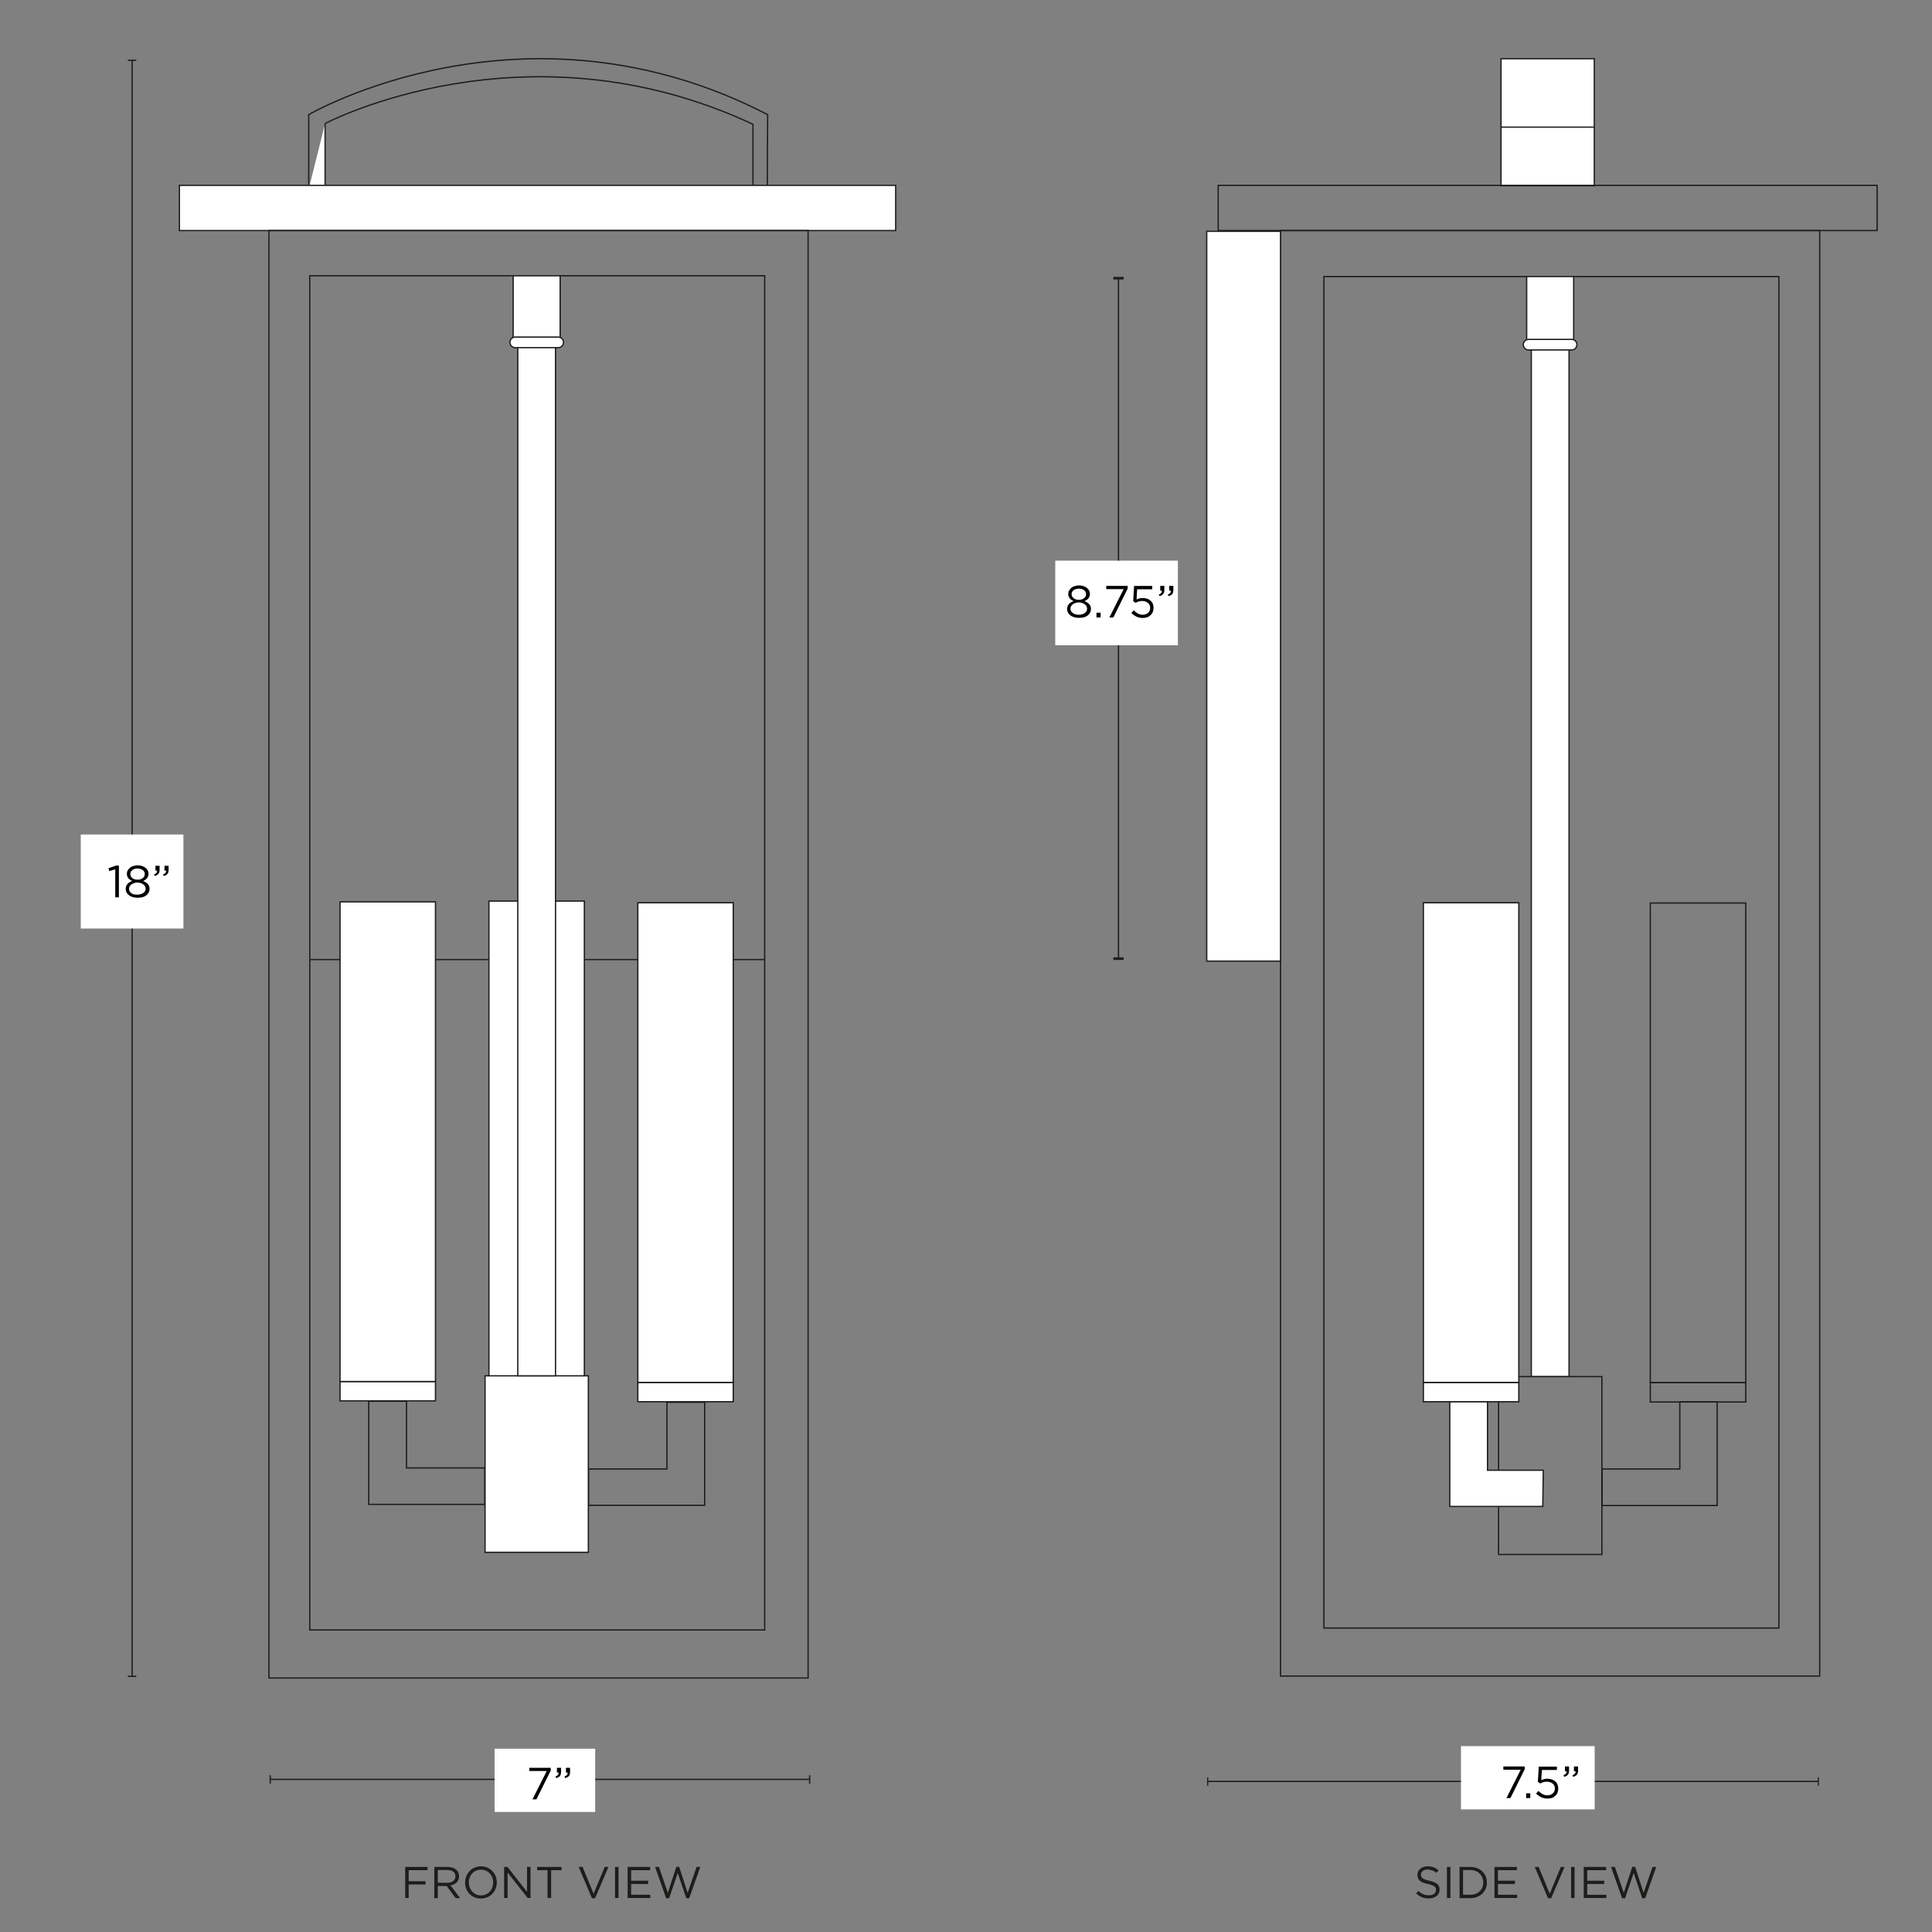 <svg xml:space="preserve" style="enable-background:new 0 0 1500 1500;" viewBox="0 0 1500 1500" height="1500px" width="1500px" y="0px" x="0px" xmlns:xlink="http://www.w3.org/1999/xlink" xmlns="http://www.w3.org/2000/svg" id="Capa_1" version="1.1">
<rect x="0" y="0" width="1500" height="1500" fill="#808080" stroke="none"/>
<style type="text/css">
	.st0{fill:#FFFFFF;stroke:#1D1D1B;stroke-miterlimit:10;}
	.st1{fill:none;stroke:#1D1D1B;stroke-miterlimit:10;}
	.st2{fill:#1D1D1B;}
	.st3{fill:#FFFFFF;}
</style>
<g>
	<polyline points="252.4,95.9 252.4,146.3 239.8,146.3" class="st0"></polyline>
	<path d="M595.7,146l0.3-57c-188.8-97.7-356.3,0-356.3,0v57.3" class="st1"></path>
	<path d="M584.6,146.8V96.5c-176.7-82.7-332.2-0.6-332.2-0.6" class="st1"></path>
</g>
<rect height="35.1" width="556.1" class="st0" y="143.9" x="139.3"></rect>
<line y2="745" x2="593.8" y1="745" x1="241" class="st1"></line>
<rect height="1123.8" width="418.6" class="st1" y="179" x="208.8"></rect>
<rect height="1051.4" width="353.2" class="st1" y="214.1" x="240.5"></rect>
<g>
	<g>
		<line y2="1381.5" x2="628.6" y1="1381.5" x1="209.8" class="st1"></line>
		<g>
			<rect height="6.5" width="1" class="st2" y="1378.3" x="209.3"></rect>
		</g>
		<g>
			<rect height="6.5" width="1" class="st2" y="1378.3" x="628.1"></rect>
		</g>
	</g>
</g>
<rect height="49.1" width="78.1" class="st3" y="1357.7" x="384"></rect>
<g>
	<g>
		<line y2="1301.5" x2="102.6" y1="46.8" x1="102.6" class="st1"></line>
		<g>
			<rect height="1" width="6.5" class="st2" y="46.3" x="99.3"></rect>
		</g>
		<g>
			<rect height="1" width="6.5" class="st2" y="1301" x="99.3"></rect>
		</g>
	</g>
</g>
<rect height="73" width="79.7" class="st3" y="647.9" x="62.7"></rect>
<g>
	<g>
		<line y2="1383.1" x2="1411.8" y1="1383.1" x1="937.7" class="st1"></line>
		<g>
			<rect height="6.5" width="0.9" class="st2" y="1379.9" x="937.2"></rect>
		</g>
		<g>
			<rect height="6.5" width="0.9" class="st2" y="1379.9" x="1411.3"></rect>
		</g>
	</g>
</g>
<rect height="49.1" width="103.8" class="st3" y="1355.7" x="1134.3"></rect>
<rect height="1122.3" width="418.6" class="st1" y="179" x="994.2"></rect>
<rect height="1049.3" width="353.2" class="st1" y="214.7" x="1027.9"></rect>
<g>
	<rect height="98.6" width="72.4" class="st0" y="45.6" x="1165.4"></rect>
	<line y2="98.7" x2="1165.4" y1="98.7" x1="1237.8" class="st1"></line>
</g>
<g>
	<rect height="15" width="74.1" class="st1" y="1073.5" x="1281.3"></rect>
	<rect height="372.4" width="74.1" class="st1" y="701.1" x="1281.3"></rect>
</g>
<rect height="35.1" width="511.6" class="st1" y="143.9" x="945.8"></rect>
<rect height="566.6" width="57.3" class="st0" y="179.6" x="936.9"></rect>
<g>
	<line y2="744.3" x2="868.4" y1="215.9" x1="868.4" class="st1"></line>
	<rect height="2" width="8" class="st2" y="215" x="864.4"></rect>
	<rect height="2" width="8" class="st2" y="743.3" x="864.4"></rect>
</g>
<rect height="65.7" width="95.2" class="st3" y="435.3" x="819.3"></rect>
<g>
	<path d="M314.6,1449.5h17.3v2.5h-14.6v8.6h13.1v2.5h-13.1v10.5h-2.7L314.6,1449.5L314.6,1449.5z" class="st2"></path>
	<path d="M337.2,1449.5h10.4c3,0,5.3,0.9,6.9,2.4c1.2,1.2,1.9,2.9,1.9,4.8v0.1c0,4-2.8,6.3-6.6,7l7.4,9.9h-3.4l-7-9.4
		h-6.9v9.4h-2.7L337.2,1449.5L337.2,1449.5z M347.4,1461.8c3.6,0,6.2-1.9,6.2-5v-0.1c0-3-2.3-4.8-6.2-4.8h-7.5v9.8L347.4,1461.8
		L347.4,1461.8z" class="st2"></path>
	<path d="M361.1,1461.6L361.1,1461.6c0-6.7,5-12.6,12.3-12.6s12.3,5.8,12.3,12.4v0.1c0,6.7-5,12.5-12.3,12.5
		C366,1474.1,361.1,1468.3,361.1,1461.6z M382.9,1461.6L382.9,1461.6c0-5.6-4-10-9.5-10s-9.4,4.4-9.4,9.9v0.1c0,5.5,4,10,9.5,10
		S382.9,1467.1,382.9,1461.6z" class="st2"></path>
	<path d="M391.5,1449.5h2.5l15.2,19.3v-19.3h2.7v24.1h-2.2l-15.6-19.8v19.8h-2.7v-24.1H391.5z" class="st2"></path>
	<path d="M425.1,1452H417v-2.5h19v2.5h-8.1v21.6h-2.8V1452L425.1,1452z" class="st2"></path>
	<path d="M449.3,1449.5h3l8.6,20.8l8.6-20.8h2.9l-10.4,24.3h-2.4L449.3,1449.5L449.3,1449.5z" class="st2"></path>
	<path d="M477.5,1449.5h2.7v24.1h-2.7V1449.5z" class="st2"></path>
	<path d="M487.3,1449.5h17.5v2.5H490v8.2h13.2v2.5H490v8.4h14.9v2.5h-17.6V1449.5L487.3,1449.5z" class="st2"></path>
	<path d="M508.6,1449.5h3l6.9,20.1l6.6-20.2h2.2l6.6,20.2l6.9-20.1h2.9l-8.6,24.3h-2.3l-6.6-19.6l-6.7,19.6h-2.3
		L508.6,1449.5L508.6,1449.5z" class="st2"></path>
</g>
<g>
	<path d="M1099.5,1470.1l1.7-2c2.5,2.3,4.9,3.4,8.3,3.4s5.4-1.7,5.4-4.1v-0.1c0-2.2-1.2-3.5-6.3-4.6
		c-5.6-1.2-8.1-3-8.1-7v-0.1c0-3.8,3.4-6.6,7.9-6.6c3.5,0,6,1,8.5,3l-1.6,2.1c-2.2-1.8-4.5-2.6-7-2.6c-3.1,0-5.1,1.7-5.1,3.9v0.1
		c0,2.3,1.2,3.5,6.6,4.7s7.9,3.1,7.9,6.8v0.1c0,4.1-3.4,6.8-8.2,6.8C1105.5,1474,1102.4,1472.7,1099.5,1470.1L1099.5,1470.1z" class="st2"></path>
	<path d="M1123.4,1449.5h2.7v24.1h-2.7V1449.5z" class="st2"></path>
	<path d="M1133.2,1449.5h8.4c7.6,0,12.8,5.2,12.8,12v0.1c0,6.8-5.2,12.1-12.8,12.1h-8.4V1449.5L1133.2,1449.5z
		 M1141.6,1471.1c6.1,0,10-4.1,10-9.5v-0.1c0-5.3-3.9-9.6-10-9.6h-5.7v19.1L1141.6,1471.1L1141.6,1471.1z" class="st2"></path>
	<path d="M1160.2,1449.5h17.5v2.5H1163v8.2h13.2v2.5H1163v8.4h14.9v2.5h-17.6v-24.1H1160.2z" class="st2"></path>
	<path d="M1191.6,1449.5h3l8.6,20.8l8.6-20.8h2.9l-10.4,24.3h-2.4L1191.6,1449.5L1191.6,1449.5z" class="st2"></path>
	<path d="M1219.8,1449.5h2.7v24.1h-2.7V1449.5z" class="st2"></path>
	<path d="M1229.5,1449.5h17.5v2.5h-14.7v8.2h13.2v2.5h-13.2v8.4h14.9v2.5h-17.6v-24.1H1229.5z" class="st2"></path>
	<path d="M1250.8,1449.5h3l6.9,20.1l6.6-20.2h2.2l6.6,20.2l6.9-20.1h2.9l-8.6,24.3h-2.3l-6.6-19.6l-6.7,19.6h-2.3
		L1250.8,1449.5L1250.8,1449.5z" class="st2"></path>
</g>
<rect height="138.1" width="80.2" class="st1" y="1068.8" x="1163.5"></rect>
<polygon points="1304.2,1140.5 1304.2,1088.5 1333.2,1088.5 1333.2,1140.5 1333.2,1168.9 1243.9,1168.9 1243.9,1140.5" class="st1"></polygon>
<polygon points="1154.9,1141.5 1198.2,1141.5 1197.8,1169.6 1125.6,1169.6 1125.6,1140.8 1125.6,1088.1 1154.9,1088.1 
	1154.9,1139.8" class="st0"></polygon>
<g>
	<rect height="15" width="74.1" class="st0" y="1073.3" x="1105.1"></rect>
	<rect height="372.4" width="74.1" class="st0" y="700.9" x="1105.1"></rect>
</g>
<rect height="843.1" width="29.3" class="st0" y="225.6" x="1188.9"></rect>
<rect height="55" width="36.5" class="st0" y="214.7" x="1185.3"></rect>
<path d="M1220.2,271.7h-33.4c-2.3,0-4.1-1.8-4.1-4.1v0c0-2.3,1.8-4.1,4.1-4.1h33.4c2.3,0,4.1,1.8,4.1,4.1v0
	C1224.3,269.9,1222.5,271.7,1220.2,271.7z" class="st0"></path>
<g>
	<rect height="15" width="74.1" class="st0" y="1073.3" x="495.2"></rect>
	<rect height="372.4" width="74.1" class="st0" y="700.9" x="495.2"></rect>
</g>
<polygon points="517.8,1140.5 517.8,1088.7 547.1,1088.7 547.1,1140.5 547.1,1168.7 456.9,1168.7 456.9,1140.5" class="st1"></polygon>
<g>
	<rect height="15" width="74.1" class="st0" y="1072.6" x="264"></rect>
	<rect height="372.4" width="74.1" class="st0" y="700.2" x="264"></rect>
</g>
<polygon points="315.6,1139.7 315.6,1087.9 286.3,1087.9 286.3,1139.7 286.3,1168 376.4,1168 376.4,1139.7" class="st1"></polygon>
<g>
	<rect height="15" width="74.1" class="st0" y="1072" x="379.6"></rect>
	<rect height="372.4" width="74.1" class="st0" y="699.6" x="379.6"></rect>
</g>
<g>
	<rect height="137" width="80.2" class="st0" y="1068.2" x="376.6"></rect>
	<rect height="844.3" width="29.3" class="st0" y="223.9" x="402"></rect>
	<rect height="53.9" width="36.5" class="st0" y="214.1" x="398.4"></rect>
	<path d="M433.4,269.9H400c-2.3,0-4.1-1.8-4.1-4.1v0c0-2.3,1.8-4.1,4.1-4.1h33.4c2.3,0,4.1,1.8,4.1,4.1v0
		C437.5,268.1,435.6,269.9,433.4,269.9z" class="st0"></path>
</g>
<g>
	<path d="M837.6,479.7c-1.3,0-2.5-0.2-3.6-0.5c-1.1-0.3-2.1-0.8-2.9-1.4c-0.8-0.6-1.5-1.3-1.9-2.2c-0.5-0.9-0.7-1.8-0.7-2.8v-0.1
		c0-1.5,0.5-2.7,1.4-3.7c0.9-1,2.1-1.8,3.6-2.3c-0.6-0.3-1.1-0.6-1.6-0.9c-0.5-0.4-1-0.8-1.3-1.2c-0.4-0.5-0.7-1-0.9-1.6
		c-0.2-0.6-0.3-1.2-0.3-1.9V461c0-0.9,0.2-1.8,0.7-2.6c0.5-0.8,1.1-1.5,1.8-2.1c0.8-0.6,1.6-1,2.7-1.3c1-0.3,2.1-0.5,3.2-0.5
		s2.2,0.2,3.2,0.5c1,0.3,1.9,0.8,2.7,1.3c0.8,0.6,1.4,1.3,1.8,2.1c0.5,0.8,0.7,1.7,0.7,2.6v0.1c0,0.7-0.1,1.3-0.3,1.9
		c-0.2,0.6-0.5,1.1-0.9,1.6c-0.4,0.5-0.8,0.9-1.4,1.2c-0.5,0.4-1.1,0.7-1.6,0.9c1.4,0.5,2.6,1.3,3.6,2.3c1,1,1.4,2.2,1.4,3.7v0.1
		c0,1.1-0.2,2-0.7,2.9c-0.5,0.9-1.1,1.6-1.9,2.2c-0.8,0.6-1.8,1.1-2.9,1.4C840.1,479.6,838.9,479.7,837.6,479.7z M837.6,477.3
		c1,0,1.9-0.1,2.7-0.4s1.5-0.6,2-1c0.6-0.4,1-0.9,1.3-1.5s0.4-1.1,0.4-1.8v-0.1c0-0.7-0.2-1.3-0.5-1.9s-0.8-1.1-1.4-1.5
		c-0.6-0.4-1.3-0.7-2-1c-0.8-0.2-1.6-0.4-2.5-0.4c-0.9,0-1.7,0.1-2.5,0.4c-0.8,0.2-1.5,0.6-2.1,1c-0.6,0.4-1,0.9-1.4,1.5
		c-0.3,0.6-0.5,1.2-0.5,1.9v0.1c0,0.6,0.1,1.2,0.4,1.8s0.7,1,1.3,1.5c0.5,0.4,1.2,0.8,2,1C835.7,477.2,836.6,477.3,837.6,477.3z
		 M837.6,465.7c0.8,0,1.5-0.1,2.2-0.3c0.7-0.2,1.3-0.5,1.8-0.9c0.5-0.4,0.9-0.9,1.2-1.4c0.3-0.5,0.4-1.2,0.4-1.8v-0.1
		c0-0.6-0.1-1.2-0.4-1.7s-0.7-1-1.2-1.3c-0.5-0.4-1.1-0.7-1.8-0.9c-0.7-0.2-1.4-0.3-2.2-0.3c-0.8,0-1.5,0.1-2.2,0.3
		c-0.7,0.2-1.3,0.5-1.8,0.9c-0.5,0.4-0.9,0.8-1.2,1.3c-0.3,0.5-0.4,1.1-0.4,1.7v0.1c0,0.7,0.1,1.3,0.4,1.8c0.3,0.5,0.7,1,1.2,1.4
		c0.5,0.4,1.1,0.7,1.8,0.9C836.1,465.6,836.8,465.7,837.6,465.7z"></path>
	<path d="M851.3,475.7h3.2v3.7h-3.2V475.7z"></path>
	<path d="M872.4,457.4h-13.5v-2.5h16.6v2.1l-11.1,22.4h-3.1L872.4,457.4z"></path>
	<path d="M887.1,479.8c-1.8,0-3.4-0.4-4.8-1.1c-1.5-0.7-2.8-1.7-3.9-2.8l1.8-2c1.1,1,2.2,1.9,3.3,2.5c1.2,0.6,2.4,0.9,3.6,0.9
		c0.9,0,1.7-0.1,2.4-0.4c0.7-0.3,1.4-0.7,1.9-1.1c0.5-0.5,0.9-1,1.2-1.7c0.3-0.7,0.4-1.4,0.4-2.2v-0.1c0-0.8-0.2-1.5-0.5-2.1
		c-0.3-0.6-0.7-1.2-1.3-1.6c-0.5-0.5-1.2-0.8-1.9-1.1s-1.6-0.4-2.5-0.4c-1,0-2,0.1-2.8,0.4c-0.8,0.3-1.6,0.6-2.3,1l-1.9-1.2
		l0.7-11.9h14.1v2.6h-11.7l-0.5,7.9c0.7-0.3,1.5-0.6,2.2-0.8c0.7-0.2,1.6-0.3,2.6-0.3c1.2,0,2.3,0.2,3.3,0.5c1,0.3,1.9,0.8,2.7,1.5
		s1.4,1.4,1.8,2.4s0.6,2,0.6,3.1v0.1c0,1.2-0.2,2.3-0.6,3.3s-1,1.8-1.8,2.5s-1.7,1.3-2.8,1.6C889.6,479.6,888.4,479.8,887.1,479.8z"></path>
	<path d="M899.7,461.6c0.9-0.3,1.5-0.7,1.9-1.2c0.4-0.5,0.5-1.1,0.5-1.8h-1.3v-3.7h3.2v3.1c0,1.4-0.3,2.5-0.9,3.2
		c-0.6,0.7-1.6,1.3-2.9,1.6L899.7,461.6z M906.7,461.6c0.9-0.3,1.5-0.7,1.9-1.2c0.4-0.5,0.5-1.1,0.5-1.8h-1.3v-3.7h3.2v3.1
		c0,1.4-0.3,2.5-0.9,3.2c-0.6,0.7-1.6,1.3-2.9,1.6L906.7,461.6z"></path>
</g>
<g>
	<path d="M1180.7,1374h-13.5v-2.5h16.6v2.1l-11.1,22.4h-3.1L1180.7,1374z"></path>
	<path d="M1184.9,1392.3h3.2v3.7h-3.2V1392.3z"></path>
	<path d="M1201.3,1396.4c-1.8,0-3.4-0.4-4.8-1.1c-1.5-0.7-2.8-1.7-3.9-2.8l1.8-2c1.1,1,2.2,1.9,3.3,2.5c1.2,0.6,2.4,0.9,3.6,0.9
		c0.9,0,1.7-0.1,2.4-0.4c0.7-0.3,1.4-0.7,1.9-1.1c0.5-0.5,0.9-1,1.2-1.7s0.4-1.4,0.4-2.2v-0.1c0-0.8-0.2-1.5-0.5-2.1
		c-0.3-0.6-0.7-1.2-1.3-1.6s-1.2-0.8-1.9-1c-0.7-0.2-1.6-0.4-2.5-0.4c-1,0-2,0.1-2.8,0.4c-0.8,0.3-1.6,0.6-2.3,1l-1.9-1.2l0.7-11.9
		h14.1v2.6h-11.7l-0.5,7.9c0.7-0.3,1.5-0.6,2.2-0.8c0.7-0.2,1.6-0.3,2.6-0.3c1.2,0,2.3,0.2,3.3,0.5c1,0.3,1.9,0.8,2.7,1.5
		c0.8,0.6,1.4,1.4,1.8,2.4c0.4,0.9,0.6,2,0.6,3.1v0.1c0,1.2-0.2,2.3-0.6,3.3c-0.4,1-1,1.8-1.8,2.5c-0.8,0.7-1.7,1.3-2.8,1.6
		S1202.6,1396.4,1201.3,1396.4z"></path>
	<path d="M1213.9,1378.2c0.9-0.3,1.5-0.7,1.9-1.2s0.5-1.1,0.5-1.8h-1.3v-3.7h3.2v3.2c0,1.4-0.3,2.5-0.9,3.2
		c-0.6,0.7-1.6,1.3-2.9,1.6L1213.9,1378.2z M1220.9,1378.2c0.9-0.3,1.5-0.7,1.9-1.2s0.5-1.1,0.5-1.8h-1.3v-3.7h3.2v3.2
		c0,1.4-0.3,2.5-0.9,3.2c-0.6,0.7-1.6,1.3-2.9,1.6L1220.9,1378.2z"></path>
</g>
<g>
	<path d="M424.5,1375H411v-2.5h16.6v2.1l-11.1,22.4h-3.1L424.5,1375z"></path>
	<path d="M431.3,1379.2c0.9-0.3,1.5-0.7,1.9-1.2c0.4-0.5,0.5-1.1,0.5-1.8h-1.3v-3.7h3.2v3.2c0,1.4-0.3,2.5-0.9,3.2
		c-0.6,0.7-1.6,1.3-2.9,1.6L431.3,1379.2z M438.3,1379.2c0.9-0.3,1.5-0.7,1.9-1.2c0.4-0.5,0.5-1.1,0.5-1.8h-1.3v-3.7h3.2v3.2
		c0,1.4-0.3,2.5-0.9,3.2c-0.6,0.7-1.6,1.3-2.9,1.6L438.3,1379.2z"></path>
</g>
<g>
	<path d="M89.5,674.9l-4.6,1.4l-0.7-2.2l6-2.1h2.1v24.7h-2.8V674.9z"></path>
	<path d="M106.7,697c-1.3,0-2.5-0.2-3.6-0.5c-1.1-0.3-2.1-0.8-2.9-1.4c-0.8-0.6-1.5-1.3-1.9-2.2c-0.5-0.9-0.7-1.8-0.7-2.8V690
		c0-1.5,0.5-2.7,1.4-3.7c0.9-1,2.1-1.8,3.6-2.3c-0.6-0.3-1.1-0.6-1.6-0.9c-0.5-0.4-1-0.8-1.3-1.2c-0.4-0.5-0.7-1-0.9-1.6
		c-0.2-0.6-0.3-1.2-0.3-1.9v-0.1c0-0.9,0.2-1.8,0.7-2.6c0.5-0.8,1.1-1.5,1.8-2.1c0.8-0.6,1.6-1,2.7-1.3c1-0.3,2.1-0.5,3.2-0.5
		s2.2,0.2,3.2,0.5s1.9,0.8,2.7,1.3c0.8,0.6,1.4,1.3,1.8,2.1c0.5,0.8,0.7,1.7,0.7,2.6v0.1c0,0.7-0.1,1.3-0.3,1.9
		c-0.2,0.6-0.5,1.1-0.9,1.6c-0.4,0.5-0.8,0.9-1.4,1.2c-0.5,0.4-1.1,0.7-1.6,0.9c1.4,0.5,2.6,1.3,3.6,2.3c1,1,1.4,2.2,1.4,3.7v0.1
		c0,1.1-0.2,2-0.7,2.9c-0.5,0.9-1.1,1.6-1.9,2.2c-0.8,0.6-1.8,1.1-2.9,1.4C109.3,696.9,108.1,697,106.7,697z M106.7,694.6
		c1,0,1.9-0.1,2.7-0.4c0.8-0.2,1.5-0.6,2-1c0.6-0.4,1-0.9,1.3-1.5s0.4-1.1,0.4-1.8V690c0-0.7-0.2-1.3-0.5-1.9
		c-0.3-0.6-0.8-1.1-1.4-1.5c-0.6-0.4-1.3-0.7-2-1c-0.8-0.2-1.6-0.4-2.5-0.4s-1.7,0.1-2.5,0.4c-0.8,0.2-1.5,0.6-2.1,1
		c-0.6,0.4-1,0.9-1.4,1.5s-0.5,1.2-0.5,1.9v0.1c0,0.6,0.1,1.2,0.4,1.8c0.3,0.6,0.7,1,1.3,1.5c0.5,0.4,1.2,0.8,2,1
		C104.8,694.5,105.7,694.6,106.7,694.6z M106.8,683c0.8,0,1.5-0.1,2.2-0.3c0.7-0.2,1.3-0.5,1.8-0.9c0.5-0.4,0.9-0.9,1.2-1.4
		c0.3-0.5,0.4-1.2,0.4-1.8v-0.1c0-0.6-0.1-1.2-0.4-1.7c-0.3-0.5-0.7-1-1.2-1.3c-0.5-0.4-1.1-0.7-1.8-0.9c-0.7-0.2-1.4-0.3-2.2-0.3
		c-0.8,0-1.5,0.1-2.2,0.3c-0.7,0.2-1.3,0.5-1.8,0.9c-0.5,0.4-0.9,0.8-1.2,1.3c-0.3,0.5-0.4,1.1-0.4,1.7v0.1c0,0.7,0.1,1.3,0.4,1.8
		c0.3,0.5,0.7,1,1.2,1.4c0.5,0.4,1.1,0.7,1.8,0.9C105.3,682.9,106,683,106.8,683z"></path>
	<path d="M119.6,678.9c0.9-0.3,1.5-0.7,1.9-1.2c0.4-0.5,0.5-1.1,0.5-1.8h-1.3v-3.7h3.2v3.1c0,1.4-0.3,2.5-0.9,3.2
		c-0.6,0.7-1.6,1.3-2.9,1.6L119.6,678.9z M126.6,678.9c0.9-0.3,1.5-0.7,1.9-1.2c0.4-0.5,0.5-1.1,0.5-1.8h-1.3v-3.7h3.2v3.1
		c0,1.4-0.3,2.5-0.9,3.2c-0.6,0.7-1.6,1.3-2.9,1.6L126.6,678.9z"></path>
</g>
</svg>
